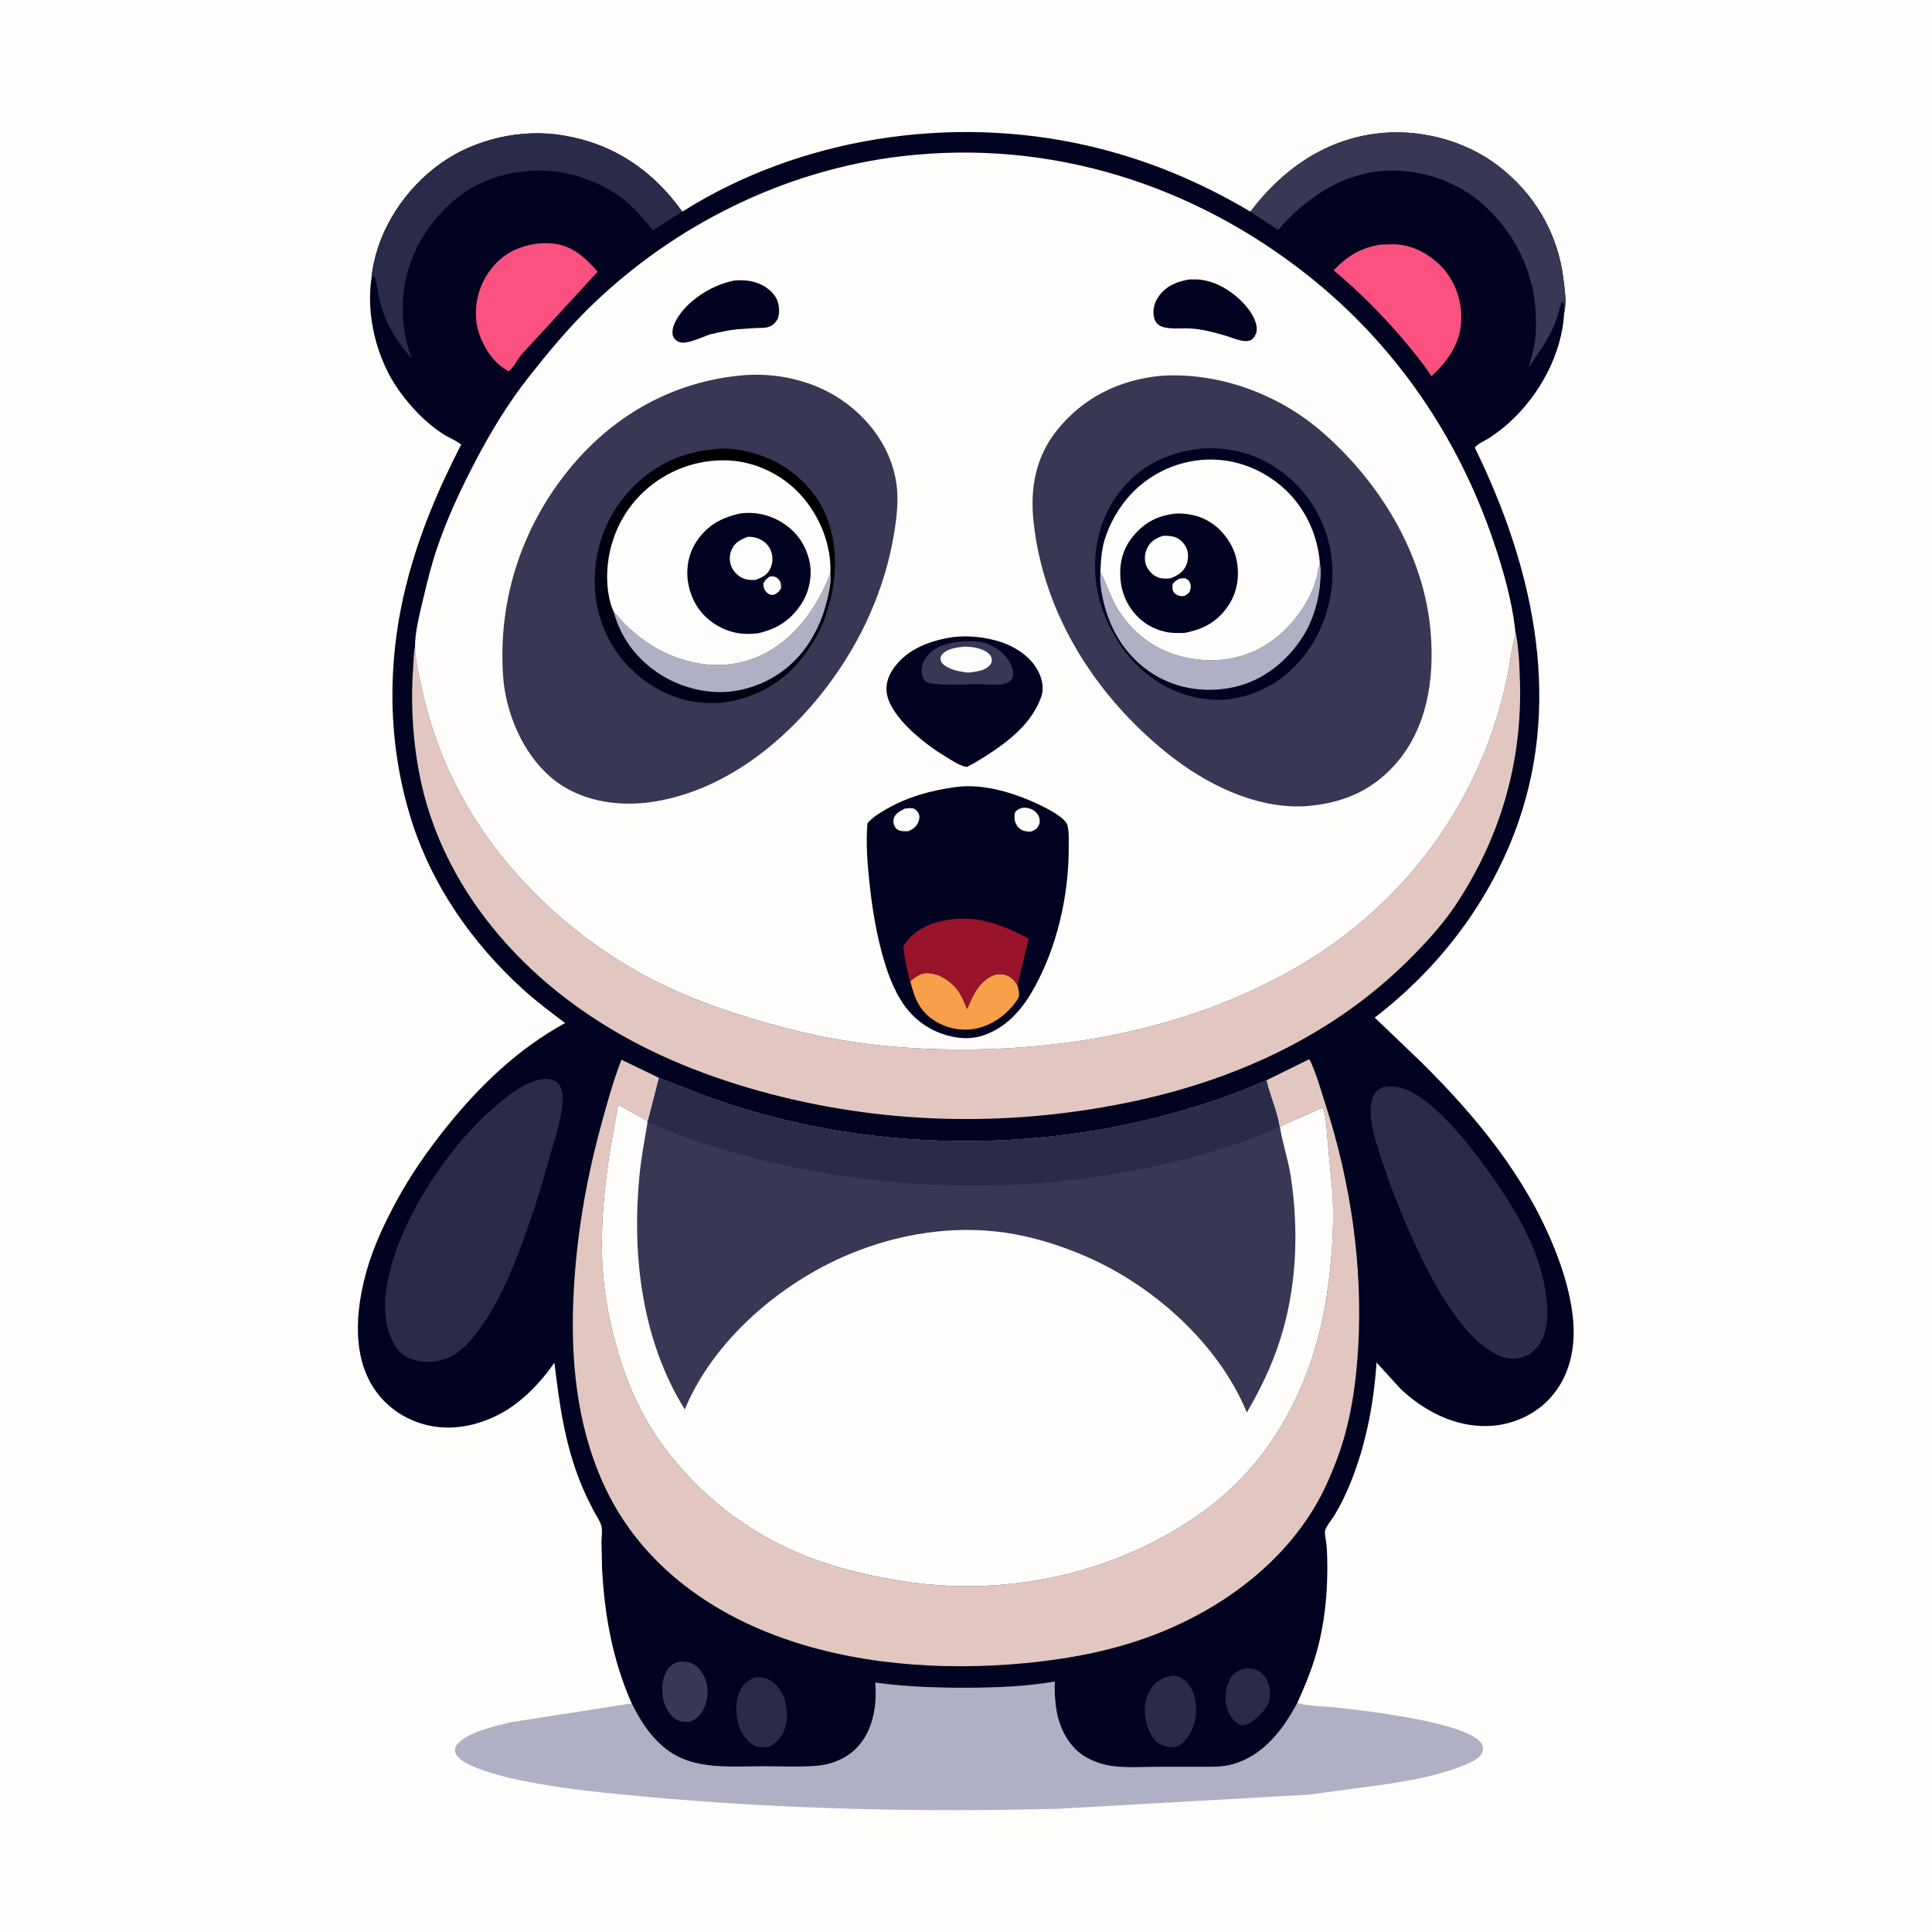 <svg version="1.1" xmlns="http://www.w3.org/2000/svg" style="display: block;" viewBox="0 0 2048 2048" width="1024" height="1024">
<defs>
	<linearGradient id="Gradient1" gradientUnits="userSpaceOnUse" x1="839.252" y1="502.421" x2="675.689" y2="713.433">
		<stop class="stop0" offset="0" stop-opacity="1" stop-color="rgb(0,0,0)"/>
		<stop class="stop1" offset="1" stop-opacity="1" stop-color="rgb(1,1,24)"/>
	</linearGradient>
</defs>
<path transform="translate(0,0)" fill="rgb(254,253,252)" d="M -0 -0 L 2048 0 L 2048 2048 L -0 2048 L -0 -0 z"/>
<path transform="translate(0,0)" fill="rgb(175,176,196)" d="M 669.645 1805.66 C 678.304 1822.94 687.473 1837.96 702.132 1850.84 C 712.626 1860.06 724.649 1865.81 738.213 1868.97 C 761.045 1874.29 787.734 1872.3 811.13 1872.36 C 829.105 1872.41 847.522 1873.26 865.42 1871.88 C 882.571 1870.56 899.988 1863.06 911.078 1849.63 C 926.08 1831.47 929.871 1806.4 927.794 1783.64 C 959.561 1788.03 991.462 1789.13 1023.49 1789.09 C 1055.09 1789.05 1086.84 1787.94 1118.04 1782.56 C 1117.83 1795.92 1118.35 1809.57 1122.04 1822.5 C 1126.71 1838.85 1136.47 1854.51 1151.6 1862.93 C 1160.27 1867.76 1169.72 1870.85 1179.57 1872.14 C 1195.56 1874.22 1213.02 1872.91 1229.2 1872.92 L 1272.18 1872.91 C 1284.16 1872.88 1295.88 1873.4 1307.5 1869.98 C 1339.62 1860.52 1360.09 1833.44 1375.26 1805.13 L 1376.65 1805.54 C 1389.43 1809.05 1405.18 1808.72 1418.53 1810.24 C 1445.34 1813.3 1558.3 1825.79 1570.93 1849 C 1572.31 1851.54 1572.49 1853.72 1571.66 1856.5 C 1569.49 1863.75 1559.36 1868.18 1553 1870.82 C 1525.58 1882.21 1495.81 1887.19 1466.62 1891.79 L 1387.17 1902.42 L 1121.96 1917.36 C 975.598 1921.12 829.235 1917.92 683.416 1904.51 C 644.658 1900.94 606.369 1897.31 568.024 1890.32 C 546.079 1886.32 523.25 1881.64 502.606 1872.96 C 496.068 1870.21 485.38 1865.22 482.814 1858.16 C 481.9 1855.65 482.06 1853.52 483.268 1851.16 C 484.864 1848.04 488.119 1845.45 490.958 1843.52 C 504.405 1834.41 525.254 1829.5 540.962 1825.75 L 669.645 1805.66 z"/>
<path transform="translate(0,0)" fill="rgb(2,3,33)" d="M 723.281 224.387 C 848.355 145.39 1008.19 121.477 1151.85 154.174 C 1213.76 168.265 1270.97 191.949 1325.49 224.366 C 1358.41 180.853 1402.15 149.338 1457.27 141.832 C 1502.55 135.667 1552.01 148.047 1588.29 175.885 C 1626.3 205.04 1651.14 246.836 1657.12 294.431 C 1658.52 305.546 1660.97 320.765 1658.09 331.53 C 1655.8 375.651 1631.58 419.564 1599.06 448.676 C 1592.95 454.149 1586.37 459.049 1579.61 463.692 C 1575.73 466.356 1565.31 470.944 1563.36 474.549 C 1623.47 597.221 1655.81 736.199 1610.31 869.227 C 1581.7 952.861 1527.21 1024.93 1457.26 1078.7 L 1507.53 1126.83 C 1565.46 1184.4 1617.39 1247.34 1648.03 1324 C 1658.13 1349.29 1666.28 1376.71 1667.91 1404.05 C 1669.6 1432.46 1662.71 1460.65 1643.2 1482.04 C 1626.35 1500.52 1602.03 1510.85 1577.24 1511.63 C 1542.36 1512.73 1509.63 1495.82 1484.75 1472.36 L 1459.17 1444.33 C 1456.13 1491.45 1446.2 1540.52 1426.5 1583.63 C 1422.95 1591.4 1418.87 1599.08 1414.5 1606.41 C 1412.01 1610.59 1405.71 1617.99 1404.68 1622.48 C 1403.91 1625.85 1405.85 1634 1406.17 1637.74 C 1406.88 1646.03 1407.02 1654.3 1407.02 1662.61 C 1406.99 1692.47 1403.74 1722.94 1395.61 1751.73 C 1390.47 1769.91 1383.01 1787.91 1375.26 1805.13 C 1360.09 1833.44 1339.62 1860.52 1307.5 1869.98 C 1295.88 1873.4 1284.16 1872.88 1272.18 1872.91 L 1229.2 1872.92 C 1213.02 1872.91 1195.56 1874.22 1179.57 1872.14 C 1169.72 1870.85 1160.27 1867.76 1151.6 1862.93 C 1136.47 1854.51 1126.71 1838.85 1122.04 1822.5 C 1118.35 1809.57 1117.83 1795.92 1118.04 1782.56 C 1086.84 1787.94 1055.09 1789.05 1023.49 1789.09 C 991.462 1789.13 959.561 1788.03 927.794 1783.64 C 929.871 1806.4 926.08 1831.47 911.078 1849.63 C 899.988 1863.06 882.571 1870.56 865.42 1871.88 C 847.522 1873.26 829.105 1872.41 811.13 1872.36 C 787.734 1872.3 761.045 1874.29 738.213 1868.97 C 724.649 1865.81 712.626 1860.06 702.132 1850.84 C 687.473 1837.96 678.304 1822.94 669.645 1805.66 C 649.543 1760.66 640.767 1711.8 638.225 1662.79 L 637.59 1634.61 C 637.635 1629.84 638.618 1623.03 637.683 1618.44 C 636.543 1612.84 631.57 1605.92 628.903 1600.75 C 623.804 1590.87 618.967 1580.83 614.87 1570.49 C 598.68 1529.62 592.904 1488.33 587.791 1445.04 C 586.548 1445.31 587.307 1445 586.073 1446.77 C 572.497 1466.21 553.328 1485.81 532.568 1497.42 C 507.01 1511.73 476.788 1517.87 448.219 1509.51 C 424.209 1502.49 404.362 1487.05 392.358 1465.05 C 372.757 1429.11 378.339 1382.45 389.315 1344.8 C 396.456 1320.3 407.939 1295.94 420.081 1273.54 C 435.564 1244.98 453.308 1219.65 473.608 1194.36 C 508.807 1150.52 549.499 1111.56 599.091 1084.45 C 583.612 1072.9 567.992 1061.12 553.717 1048.1 C 500.842 999.843 458.463 939.424 436.609 870.947 C 410.369 788.725 409.856 701.096 431.196 617.654 C 444.321 566.336 464.701 518.254 488.87 471.265 C 483.007 466.638 475.348 463.798 469.017 459.667 C 451.149 448.008 435.564 431.549 423.16 414.291 C 399.187 380.935 387.41 333.388 394.094 292.748 C 393.978 291.175 394.39 289.337 394.625 287.788 C 401.571 242.021 429.759 199.93 467.003 173.296 C 503.283 147.352 552.723 136.147 596.754 143.509 C 650.651 152.52 691.611 180.31 723.281 224.387 z"/>
<path transform="translate(0,0)" fill="rgb(42,43,72)" d="M 1321.5 1768.23 C 1326.76 1768.67 1331.9 1769.3 1336.18 1772.71 C 1342.02 1777.35 1345.14 1783.6 1345.97 1790.95 C 1347.12 1801.08 1345.38 1806.02 1339.14 1814 C 1334.48 1819.95 1329.05 1824.02 1322.54 1827.74 C 1320.37 1828.44 1318.25 1828.7 1316 1829.02 C 1309.38 1826.49 1305.1 1821.22 1302.23 1814.86 C 1298.3 1806.16 1297.81 1794.63 1301.29 1785.71 L 1301.79 1784.5 C 1302.58 1782.5 1303.38 1780.63 1304.53 1778.8 C 1308.72 1772.14 1314.16 1769.79 1321.5 1768.23 z"/>
<path transform="translate(0,0)" fill="rgb(56,56,85)" d="M 721.466 1761.21 C 724.65 1761.38 728.28 1761.42 731.32 1762.4 C 738.9 1764.85 744.109 1771.7 747.192 1778.72 C 751.386 1788.27 750.72 1800.73 746.606 1810.16 C 743.476 1817.34 738.63 1822.36 731.29 1825.22 C 726.365 1825.31 721.431 1825.45 717.038 1822.86 C 709.849 1818.61 705.433 1810.41 703.396 1802.57 C 700.708 1792.22 701.498 1779.43 707.236 1770.26 C 710.809 1764.55 715.064 1762.69 721.466 1761.21 z"/>
<path transform="translate(0,0)" fill="rgb(42,43,72)" d="M 800.112 1778.07 C 803.334 1778.01 806.837 1777.7 809.98 1778.5 C 818.393 1780.66 824.995 1787.51 828.997 1794.9 C 834.159 1804.43 835.654 1820.13 832.55 1830.56 C 829.508 1840.78 824.159 1846.91 814.784 1851.78 C 808.391 1852.47 802.561 1852.63 797.077 1848.85 C 788.725 1843.11 783.695 1833.39 781.839 1823.59 L 781.644 1822.5 C 779.926 1813.49 780.265 1803.22 783.374 1794.57 C 786.417 1786.1 792.171 1781.63 800.112 1778.07 z"/>
<path transform="translate(0,0)" fill="rgb(42,43,72)" d="M 1241.97 1776.2 C 1246.76 1776.02 1251.48 1777.51 1255.17 1780.62 C 1263.89 1787.96 1266.85 1797.61 1267.78 1808.6 C 1268.85 1821.3 1264.53 1836.06 1255.79 1845.5 C 1250.92 1850.76 1247.49 1851.85 1240.48 1852.29 C 1236.61 1851.35 1232.52 1850.32 1228.98 1848.44 C 1221.57 1844.53 1217.42 1834.2 1215.37 1826.66 C 1212.15 1814.78 1212.84 1801.75 1219.34 1791.03 C 1224.65 1782.26 1232.29 1778.41 1241.97 1776.2 z"/>
<path transform="translate(0,0)" fill="rgb(250,81,129)" d="M 568.642 258.33 C 574.122 257.687 580.005 257.66 585.5 258.125 C 606.199 259.876 620.651 273.045 633.466 288.056 L 552.793 375.818 C 548.363 381.04 544.545 389.673 539.152 393.659 L 532.538 389.358 C 518.828 379.615 508.051 359.941 505.388 343.5 C 502.183 323.709 507.399 303.117 519.165 287.008 C 531.643 269.927 547.949 261.491 568.642 258.33 z"/>
<path transform="translate(0,0)" fill="rgb(250,81,129)" d="M 1463.74 259.269 L 1477.67 258.905 C 1496.91 259.318 1515.19 269.094 1528.28 282.963 C 1542.53 298.057 1549.62 318.327 1548.98 339 C 1548.21 363.917 1534.96 382.538 1517.36 398.754 L 1511.16 389.621 C 1483.31 352.321 1449.36 316.258 1413.65 286.516 C 1428.93 271.011 1441.97 262.762 1463.74 259.269 z"/>
<path transform="translate(0,0)" fill="rgb(42,43,72)" d="M 394.094 292.748 C 393.978 291.175 394.39 289.337 394.625 287.788 C 401.571 242.021 429.759 199.93 467.003 173.296 C 503.283 147.352 552.723 136.147 596.754 143.509 C 650.651 152.52 691.611 180.31 723.281 224.387 L 692.327 243.971 C 683.973 234.615 676.24 224.808 666.908 216.346 C 644.972 196.455 610.18 182.666 580.64 181.043 C 543.597 179.008 506.046 189.757 478.26 215.027 C 448.147 242.413 428.833 278.672 427.074 319.746 C 426.151 341.315 429.075 360.306 436.732 380.563 C 420.003 361.465 408.025 341.976 402.02 317 C 401.169 313.46 398.987 295.725 397.448 294.387 C 396.509 293.57 395.212 293.294 394.094 292.748 z"/>
<path transform="translate(0,0)" fill="rgb(56,56,85)" d="M 1325.49 224.366 C 1358.41 180.853 1402.15 149.338 1457.27 141.832 C 1502.55 135.667 1552.01 148.047 1588.29 175.885 C 1626.3 205.04 1651.14 246.836 1657.12 294.431 C 1658.52 305.546 1660.97 320.765 1658.09 331.53 L 1657.59 321.013 L 1656 320.143 C 1653.73 323.728 1652.88 328.666 1651.71 332.752 C 1650.22 337.958 1648.28 343.057 1646.07 348 C 1639.33 363.049 1629.55 375.667 1620.56 389.346 C 1622.73 380.447 1625.65 371.738 1627.02 362.66 C 1628.56 352.413 1628.39 341.336 1627.86 330.989 C 1625.6 286.592 1604.91 245.774 1571.86 216.463 C 1543.55 191.359 1504.08 178.611 1466.46 181.194 C 1421.59 184.275 1383.65 210.726 1354.86 243.654 L 1325.49 224.366 z"/>
<path transform="translate(0,0)" fill="rgb(42,43,72)" d="M 1466.88 1152.14 C 1470.94 1152.05 1475.18 1151.6 1479.22 1152.06 C 1509.42 1155.51 1547.14 1200.74 1564.65 1223.85 C 1596.35 1265.68 1630.67 1316.42 1638.39 1369.5 C 1639.99 1380.48 1641.05 1392.4 1639.38 1403.43 L 1639.12 1405 C 1637.03 1418.2 1632.36 1427.51 1621.59 1435.55 L 1620.86 1435.92 C 1611.48 1440.48 1601.41 1441.66 1591.5 1437.95 C 1549.93 1422.4 1514.57 1351.46 1497.04 1312.58 C 1484.78 1285.39 1473.88 1257.59 1464.63 1229.24 C 1458.58 1210.69 1447.79 1180.98 1455.81 1161.97 C 1457.94 1156.91 1462.07 1154.29 1466.88 1152.14 z"/>
<path transform="translate(0,0)" fill="rgb(42,43,72)" d="M 578.11 1143.42 L 579.524 1143.52 C 584.43 1144.01 589.129 1145.27 592.337 1149.29 C 597.147 1155.33 596.634 1165.23 595.92 1172.5 C 594.149 1190.51 587.494 1209.07 582.678 1226.48 C 573.426 1259.92 563.128 1292.89 550.687 1325.29 C 540.971 1350.59 530.42 1375.3 515.648 1398.13 C 507.678 1410.44 497.752 1423.87 486.04 1432.83 C 475.311 1441.05 460.7 1445.03 447.282 1443.35 L 445.5 1443.11 C 440.567 1442.45 436.735 1441.04 432.187 1439.11 L 430.737 1438.33 C 419.482 1431.83 413.898 1418.97 410.824 1407 C 407.517 1394.13 407.675 1379.21 409.63 1366.11 C 417.444 1313.74 448.308 1260.53 480.504 1219.53 C 494.568 1201.62 511.005 1184.5 528.5 1169.89 C 543.419 1157.44 558.182 1145.78 578.11 1143.42 z"/>
<path transform="translate(0,0)" fill="rgb(226,199,192)" d="M 1606.07 666.815 C 1609.8 684.832 1610.73 704.739 1611.24 723.166 C 1613.58 807.893 1590.51 887.499 1543.78 958.269 C 1529.56 979.8 1511.85 999.118 1493.59 1017.29 C 1411.52 1098.99 1306.14 1146.31 1193.53 1169.14 C 1064.61 1195.28 931.675 1191.76 804.874 1156.44 C 741.46 1138.78 681.293 1113.81 626.352 1077.3 C 537.534 1018.27 466.754 930.019 445.222 823.789 C 437.271 784.563 435.101 743.12 438.281 703.25 C 438.723 697.715 438.526 691.285 439.92 685.944 C 440.368 699.07 443.242 712.168 445.946 725 C 455.757 771.546 471.672 814.187 495.738 855.27 C 542.337 934.815 617.177 1002.02 699.764 1042.5 C 742.555 1063.48 788.912 1078.31 834.913 1090.33 C 900.688 1107.5 966.826 1113.58 1034.69 1112.41 C 1154.21 1110.34 1274.51 1084.25 1378.31 1023.13 C 1477.1 964.955 1551.59 872.713 1585.8 763.197 C 1591.18 745.951 1595.72 728.506 1599.1 710.755 C 1601.25 699.523 1602.38 687.261 1605.42 676.308 C 1606.31 673.076 1606.17 670.132 1606.07 666.815 z"/>
<path transform="translate(0,0)" fill="rgb(226,199,192)" d="M 1342.44 1145.18 L 1387.8 1122.81 L 1389.63 1126.03 C 1396.09 1140.61 1400.69 1157.07 1405.55 1172.25 C 1432.03 1254.89 1444.72 1342.09 1439.71 1428.87 C 1437.41 1468.84 1431.32 1509.45 1417.17 1547.06 C 1410.46 1564.88 1402.69 1582.49 1392.83 1598.8 C 1358.44 1655.64 1304.09 1697.59 1244.05 1724.5 C 1193.39 1747.21 1140.32 1757.96 1085.3 1763.11 C 997.811 1771.3 903.173 1764.54 820.516 1733.09 C 741.575 1703.05 674.175 1650.13 639.175 1571.9 C 610.46 1507.71 604.538 1438.31 608.18 1368.88 C 611.257 1310.22 620.912 1253.5 636.104 1196.79 C 642.723 1172.08 649.557 1147.28 658.742 1123.37 L 698.652 1142.59 L 686.454 1190.03 L 686.283 1190.7 L 685.472 1187.81 L 655.364 1170.91 L 646.766 1218.64 C 639.992 1262.43 635.586 1308.24 639.395 1352.5 C 641.741 1379.75 647.233 1405.91 654.856 1432.14 C 665.327 1468.17 680.247 1501.56 702.463 1531.95 C 741.591 1585.48 794.014 1625.98 855.901 1650.15 C 889.035 1663.09 924.29 1671.07 959.377 1676.45 C 1070.11 1693.45 1187.68 1666.85 1278.02 1600.37 C 1351.29 1546.46 1392.72 1463.03 1406.23 1374.35 C 1411.61 1339.05 1414.28 1303.07 1412.75 1267.35 L 1407.71 1213.1 C 1406.43 1200.49 1406.37 1185.96 1402.41 1173.92 L 1356.73 1194.23 L 1356.27 1194.2 C 1353.96 1177.82 1345.99 1161.52 1342.44 1145.18 z"/>
<path transform="translate(0,0)" fill="rgb(254,253,252)" d="M 698.652 1142.59 L 749.573 1162.48 C 783.482 1174.57 818.29 1184.52 853.5 1192.03 C 983.882 1219.83 1126.45 1214.55 1254.3 1176.99 C 1279.39 1169.62 1305.12 1161.23 1329.14 1150.79 L 1342.44 1145.18 C 1345.99 1161.52 1353.96 1177.82 1356.27 1194.2 L 1356.73 1194.23 L 1402.41 1173.92 C 1406.37 1185.96 1406.43 1200.49 1407.71 1213.1 L 1412.75 1267.35 C 1414.28 1303.07 1411.61 1339.05 1406.23 1374.35 C 1392.72 1463.03 1351.29 1546.46 1278.02 1600.37 C 1187.68 1666.85 1070.11 1693.45 959.377 1676.45 C 924.29 1671.07 889.035 1663.09 855.901 1650.15 C 794.014 1625.98 741.591 1585.48 702.463 1531.95 C 680.247 1501.56 665.327 1468.17 654.856 1432.14 C 647.233 1405.91 641.741 1379.75 639.395 1352.5 C 635.586 1308.24 639.992 1262.43 646.766 1218.64 L 655.364 1170.91 L 685.472 1187.81 L 686.283 1190.7 L 686.454 1190.03 L 698.652 1142.59 z"/>
<path transform="translate(0,0)" fill="rgb(56,56,85)" d="M 698.652 1142.59 L 749.573 1162.48 C 783.482 1174.57 818.29 1184.52 853.5 1192.03 C 983.882 1219.83 1126.45 1214.55 1254.3 1176.99 C 1279.39 1169.62 1305.12 1161.23 1329.14 1150.79 L 1342.44 1145.18 C 1345.99 1161.52 1353.96 1177.82 1356.27 1194.2 L 1356.73 1194.23 C 1359.52 1212.19 1365.7 1229.58 1368.39 1247.71 C 1377 1305.84 1374.59 1365.91 1356.38 1422.04 C 1347.8 1448.5 1335.66 1473.33 1321.7 1497.32 C 1291.1 1422.91 1219.97 1360.47 1146.86 1330.02 C 1120.65 1319.11 1093.78 1310.79 1065.64 1306.69 C 1010.01 1298.59 952.699 1307.82 901 1329.22 C 828.203 1359.35 756.353 1420.23 725.887 1494.11 C 680.621 1421.03 669.778 1331.98 677.701 1247.65 C 679.497 1228.53 683.033 1209.6 686.283 1190.7 L 686.454 1190.03 L 698.652 1142.59 z"/>
<path transform="translate(0,0)" fill="rgb(42,43,72)" d="M 698.652 1142.59 L 749.573 1162.48 C 783.482 1174.57 818.29 1184.52 853.5 1192.03 C 983.882 1219.83 1126.45 1214.55 1254.3 1176.99 C 1279.39 1169.62 1305.12 1161.23 1329.14 1150.79 L 1342.44 1145.18 C 1345.99 1161.52 1353.96 1177.82 1356.27 1194.2 L 1355.45 1195.13 C 1353.26 1197.05 1348.15 1198.35 1345.4 1199.53 C 1329.18 1206.5 1312.5 1212.16 1295.67 1217.45 C 1153.45 1262.17 994.909 1267.94 849 1239.02 C 809.758 1231.24 770.726 1220.62 732.834 1207.76 L 703.55 1196.68 C 698.672 1194.65 693.586 1191.3 688.39 1190.33 L 686.454 1190.03 L 698.652 1142.59 z"/>
<path transform="translate(0,0)" fill="rgb(254,253,252)" d="M 439.92 685.944 C 439.869 669.772 444.816 650.945 448.543 635.092 C 452.694 617.434 457.08 599.508 462.869 582.307 C 473.919 549.478 488.282 518.863 504.313 488.238 C 520.489 457.336 538.989 426.888 560.628 399.478 C 581.182 373.443 602.272 347.969 626.073 324.793 C 715.122 238.084 832.772 179.915 956.566 165.516 C 1112.62 147.366 1264.13 194.998 1386.57 292.102 C 1479.02 365.412 1545.67 462.941 1583.39 574.501 C 1593.41 604.131 1602.46 635.692 1606.07 666.815 C 1606.17 670.132 1606.31 673.076 1605.42 676.308 C 1602.38 687.261 1601.25 699.523 1599.1 710.755 C 1595.72 728.506 1591.18 745.951 1585.8 763.197 C 1551.59 872.713 1477.1 964.955 1378.31 1023.13 C 1274.51 1084.25 1154.21 1110.34 1034.69 1112.41 C 966.826 1113.58 900.688 1107.5 834.913 1090.33 C 788.912 1078.31 742.555 1063.48 699.764 1042.5 C 617.177 1002.02 542.337 934.815 495.738 855.27 C 471.672 814.187 455.757 771.546 445.946 725 C 443.242 712.168 440.368 699.07 439.92 685.944 z"/>
<path transform="translate(0,0)" fill="rgb(2,3,33)" d="M 1260.45 296.234 L 1269.69 296.199 C 1289.54 297.671 1308.16 309.617 1320.85 324.552 C 1326.85 331.613 1333.44 341.967 1331.98 351.624 C 1331.56 354.427 1328.89 358.947 1326.31 360.351 C 1319.63 363.984 1307.81 358.63 1301.05 356.447 C 1288.16 352.642 1274.65 348.797 1261.15 348.146 C 1252.46 347.727 1237.11 349.56 1229.55 345.251 C 1226.36 343.427 1224.15 340.22 1223.39 336.622 C 1221.67 328.53 1223.39 321.242 1228.06 314.5 C 1235.97 303.072 1247.26 298.56 1260.45 296.234 z"/>
<path transform="translate(0,0)" fill="rgb(2,3,33)" d="M 778.956 297.278 C 788.516 296.717 797.055 297.289 805.969 301.276 C 813.76 304.761 821.748 311.427 824.423 319.766 C 826.251 325.463 826.752 334.213 823.51 339.5 C 821.537 342.717 818.588 345.299 814.998 346.5 C 810.737 347.926 805.531 347.592 801.058 347.746 L 780.678 349.138 C 770.964 350.157 761.484 352.419 751.991 354.647 C 744.869 357.208 726.812 365.755 719.849 362.576 C 716.91 361.235 713.862 358.721 713.147 355.395 C 711.618 348.283 715.847 340.195 719.777 334.51 C 732.771 315.712 756.687 301.427 778.956 297.278 z"/>
<path transform="translate(0,0)" fill="rgb(2,3,33)" d="M 1010.02 675.38 C 1026.53 673.285 1045.41 675.415 1061.17 680.631 C 1077.27 685.964 1093.66 696.998 1101.12 712.683 C 1104.96 720.772 1106.84 730.26 1103.67 738.934 L 1103.06 740.5 C 1091.02 772.18 1060.43 792.183 1032.69 808.997 L 1024.79 813.052 C 1016.94 811.799 1006.53 804.551 999.729 800.392 C 979.653 788.121 945.2 760.862 940.276 736.223 C 938.147 725.566 941.84 715.558 948.199 707.1 C 963.098 687.283 986.365 678.955 1010.02 675.38 z"/>
<path transform="translate(0,0)" fill="rgb(56,56,85)" d="M 1015.58 680.376 C 1024.78 679.33 1038.32 678.963 1046.93 682.613 L 1048 683.087 C 1053.44 685.344 1058.37 688.021 1062.64 692.164 C 1067.95 697.318 1074.35 706.741 1074.07 714.5 C 1073.95 718.001 1072.86 719.959 1070.21 722.249 C 1063.92 727.672 1045.58 725.297 1037.5 725.24 C 1026.49 725.158 989.239 727.729 981.585 722.5 C 978.717 720.54 977.51 716.793 977.145 713.512 C 976.489 707.626 978.289 701.15 981.989 696.5 C 990.866 685.344 1002.05 682.159 1015.58 680.376 z"/>
<path transform="translate(0,0)" fill="rgb(254,253,252)" d="M 1022.81 685.403 C 1030.87 685.716 1039.45 686.818 1046.32 691.358 C 1048.94 693.096 1050.94 695.804 1051.34 699 C 1051.57 700.905 1050.99 702.917 1049.86 704.397 C 1044.56 711.34 1034.31 712.006 1026.35 713.013 C 1018.32 712.025 1010.18 710.745 1003.12 706.544 C 1000.59 705.041 997.814 702.908 997.223 699.868 C 996.773 697.55 996.932 696.059 998.398 694.15 C 1003.72 687.222 1014.75 686.308 1022.81 685.403 z"/>
<path transform="translate(0,0)" fill="rgb(2,3,33)" d="M 1012.68 834.372 C 1042.83 829.944 1077.54 841.181 1104.24 854.259 C 1111.07 857.603 1129.32 866.985 1131.43 874.592 C 1133.49 882.017 1132.84 891.496 1132.86 899.229 C 1133 949.163 1120.52 1003.78 1096.17 1047.44 C 1082.91 1071.23 1065.57 1090.99 1038.71 1098.71 C 1032.58 1100.11 1026.29 1100.88 1020.01 1100.39 C 997.934 1098.65 977.584 1088.47 963.225 1071.61 C 950.353 1056.5 942.216 1035.8 936.76 1017 C 929.257 991.145 924.757 964.483 921.861 937.744 C 919.538 916.289 917.705 894.249 919.522 872.693 C 924.606 866.698 931.856 862.18 938.608 858.246 C 961.473 844.924 986.586 837.847 1012.68 834.372 z"/>
<path transform="translate(0,0)" fill="rgb(254,253,252)" d="M 959.241 857.117 C 962.048 856.857 965.723 856.223 968.426 857.118 C 970.631 857.848 972.526 859.952 973.56 861.968 C 975.075 864.917 974.768 867.58 973.758 870.632 C 971.961 876.066 968.167 878.634 963.225 881.016 L 960.363 881.108 C 956.639 881.172 952.007 880.968 949.5 877.676 C 947.433 874.961 946.486 871.114 947.39 867.778 C 948.88 862.278 954.588 859.5 959.241 857.117 z"/>
<path transform="translate(0,0)" fill="rgb(254,253,252)" d="M 1083.08 856.5 C 1085.96 855.892 1089.45 856.352 1092.22 857.331 C 1095.79 858.597 1099.54 861.7 1101.11 865.206 C 1102.26 867.758 1102.56 871.373 1101.5 873.979 C 1099.78 878.225 1097.4 879.623 1093.5 881.322 C 1091.23 881.713 1089.26 881.529 1087 881.076 C 1082.78 880.228 1079.66 878.099 1077.53 874.321 C 1075.12 870.037 1074.85 865.641 1076.12 861 C 1078.64 858.019 1079.54 857.803 1083.08 856.5 z"/>
<path transform="translate(0,0)" fill="rgb(248,159,73)" d="M 964.957 1040 C 970.773 1035.18 976.514 1030.88 984.5 1031.51 C 996.563 1032.47 1007.84 1040.04 1015 1049.42 C 1019.56 1055.4 1022.35 1062.77 1025.16 1069.69 C 1031.08 1055.61 1037.82 1040.03 1053 1033.89 C 1057.24 1032.18 1063.15 1032.17 1067.35 1033.94 C 1072.39 1036.06 1075.92 1039.81 1078.55 1044.51 C 1079.65 1048.93 1081.49 1054.7 1079.09 1058.6 C 1069.88 1073.59 1053.29 1086.12 1036.04 1090.04 C 1020.65 1093.55 1003.97 1090.46 990.696 1082.03 C 974.663 1071.84 969.171 1057.74 964.957 1040 z"/>
<path transform="translate(0,0)" fill="rgb(153,19,42)" d="M 964.957 1040 C 960.981 1027.97 959.013 1015.74 957.528 1003.19 C 965.887 989.31 979.96 980.703 995.562 976.905 C 1031.26 968.217 1059.3 978.55 1090.47 995.052 L 1078.55 1044.51 C 1075.92 1039.81 1072.39 1036.06 1067.35 1033.94 C 1063.15 1032.17 1057.24 1032.18 1053 1033.89 C 1037.82 1040.03 1031.08 1055.61 1025.16 1069.69 C 1022.35 1062.77 1019.56 1055.4 1015 1049.42 C 1007.84 1040.04 996.563 1032.47 984.5 1031.51 C 976.514 1030.88 970.773 1035.18 964.957 1040 z"/>
<path transform="translate(0,0)" fill="rgb(56,56,85)" d="M 792.814 397.428 C 829.059 395.611 866.671 405.162 896.119 426.783 C 924.571 447.673 945.181 477.565 950.264 512.824 C 952.641 529.307 950.668 547.398 948.058 563.75 C 938.514 623.545 913.198 679.778 876.634 727.893 C 830.699 788.339 765.302 839.954 688.242 850.558 L 679.245 851.394 C 645.515 854.059 609.558 846.316 583.5 823.584 C 553.536 797.444 535.838 755.229 533.228 715.87 C 527.677 632.158 555.425 551.716 610.743 488.664 C 657.915 434.896 721.278 402.149 792.814 397.428 z"/>
<path transform="translate(0,0)" fill="url(#Gradient1)" d="M 755.683 476.412 C 773.252 473.167 796.673 478.621 813.051 485.341 C 840.236 496.494 864.499 519.109 875.677 546.491 C 890.674 583.228 886.716 624.945 872.042 661 C 866.32 675.058 857.888 688.108 848.325 699.845 C 826.97 726.053 796.694 741.57 763.251 745.072 C 731.611 747.227 703.105 737.432 678.435 717.712 C 651.873 696.48 634.452 664.455 631.132 630.5 C 627.456 592.902 637.872 555.314 662.151 526.082 C 686.462 496.813 717.874 479.805 755.683 476.412 z"/>
<path transform="translate(0,0)" fill="rgb(175,176,196)" d="M 880.203 607.757 C 881.24 614.482 879.951 620.888 878.715 627.494 C 874.717 648.85 866.795 669.073 853.989 686.716 C 836.088 711.377 809.531 727.44 779.564 732.363 C 750.099 737.204 717.204 728.118 693.4 710.493 C 671.699 694.424 657.621 674.119 650.377 648.28 C 654.202 652.172 657.384 656.557 661.259 660.396 C 676.931 675.92 694.312 688.297 715 696.199 C 744.164 707.338 776.008 708.51 804.803 695.59 C 841.097 679.305 866.366 644.203 880.203 607.757 z"/>
<path transform="translate(0,0)" fill="rgb(254,253,252)" d="M 650.377 648.28 C 645.105 636.394 643.328 621.653 643.618 608.758 C 644.359 575.729 658.022 544.031 682.257 521.381 C 706.607 498.624 738.92 486.579 772.191 488.088 C 800.832 489.387 829.255 503.172 848.535 524.331 C 868.808 546.579 881.538 577.48 880.203 607.757 C 866.366 644.203 841.097 679.305 804.803 695.59 C 776.008 708.51 744.164 707.338 715 696.199 C 694.312 688.297 676.931 675.92 661.259 660.396 C 657.384 656.557 654.202 652.172 650.377 648.28 z"/>
<path transform="translate(0,0)" fill="rgb(2,3,33)" d="M 785.025 544.242 C 799.773 542.322 814.648 545.34 827.464 552.946 C 843.527 562.479 853.52 576.043 857.878 594.177 C 861.462 609.089 858.138 626.589 849.914 639.5 C 838.623 657.228 823.491 666.98 803.208 671.355 C 787.437 673.349 773.073 670.849 759.315 662.496 C 744.001 653.198 734.249 639.139 730.237 621.746 C 726.599 605.977 728.834 588.784 737.654 575.04 C 749.224 557.011 764.586 548.631 785.025 544.242 z"/>
<path transform="translate(0,0)" fill="rgb(254,253,252)" d="M 815.461 611.5 L 816.74 611.11 C 819.9 610.532 822.924 611.506 825.133 613.869 C 828.049 616.989 827.915 619.562 827.947 623.5 C 825.819 627.187 825.158 627.844 821.5 630.025 C 820.496 630.323 819.583 630.665 818.5 630.633 C 816.424 630.57 814.451 629.588 812.969 628.19 C 809.912 625.305 809.256 622.569 809.169 618.5 C 810.764 615.162 812.532 613.705 815.461 611.5 z"/>
<path transform="translate(0,0)" fill="rgb(254,253,252)" d="M 792.636 569.062 C 796.271 568.914 800.161 569.456 803.571 570.748 C 809.66 573.054 814.839 577.77 817.224 583.894 C 819.549 589.864 819.312 596.879 816.566 602.674 C 813.296 609.575 807.689 612.285 800.85 614.672 C 797.016 614.956 793.21 614.91 789.5 613.732 C 783.607 611.86 778.164 606.865 775.631 601.261 C 772.864 595.139 772.984 588.601 775.664 582.49 C 778.997 574.889 785.339 571.808 792.636 569.062 z"/>
<path transform="translate(0,0)" fill="rgb(56,56,85)" d="M 1230.09 398.405 C 1289.95 394.182 1353.02 416.793 1398.67 455.534 C 1461.8 509.102 1510.2 587.599 1516.67 671.5 C 1520.46 720.592 1512.8 772.017 1479.17 810.086 C 1453.07 839.619 1420.98 852.035 1382.3 854.717 C 1329.53 857.021 1277.21 830.58 1237.08 798.306 C 1161.59 737.577 1106.08 651.003 1095.63 553.319 C 1091.79 517.457 1097.72 484.043 1121 455.38 C 1148.84 421.089 1186.49 402.775 1230.09 398.405 z"/>
<path transform="translate(0,0)" fill="rgb(2,3,33)" d="M 1275.15 475.404 C 1308.25 473.696 1338.18 482.983 1363.8 504.09 C 1391.43 526.849 1408.39 558.971 1411.89 594.486 C 1415.43 630.439 1403.58 669.657 1380.58 697.542 C 1359.84 722.683 1331.36 738.491 1298.96 741.597 C 1267.51 743.47 1237.96 732.947 1213.74 712.92 C 1185.44 689.529 1164.64 649.674 1161.36 613.009 C 1158.25 578.333 1167.51 544.572 1189.74 517.718 C 1211.5 491.432 1241.71 478.443 1275.15 475.404 z"/>
<path transform="translate(0,0)" fill="rgb(175,176,196)" d="M 1399.08 596.511 C 1400.42 602.442 1400.06 608.398 1399.7 614.424 C 1398.5 634.946 1392.4 656.731 1381.46 674.165 C 1364.97 700.437 1339.62 721.118 1309.03 728.139 C 1279.27 734.97 1247.63 730.63 1221.74 714.049 C 1193.21 695.771 1176.09 667.364 1169.01 634.645 C 1167.12 625.912 1165.65 615.588 1166.47 606.655 C 1174.13 620.244 1177.71 635.324 1186.67 648.605 C 1204.14 674.508 1228.52 691.594 1259.45 697.495 C 1290.14 703.352 1320.38 698.569 1346.34 680.72 C 1369.21 665.001 1391.72 635.189 1396.69 607.281 L 1399.08 596.511 z"/>
<path transform="translate(0,0)" fill="rgb(254,253,252)" d="M 1166.47 606.655 C 1166.88 598.005 1167.18 589.174 1168.87 580.657 C 1172.5 562.293 1182.42 543.424 1194.27 529.098 C 1213.8 505.475 1242.47 490.388 1272.95 487.605 C 1304.42 484.731 1334.5 495.114 1358.5 515.488 C 1382.19 535.605 1396.76 565.677 1399.08 596.511 L 1396.69 607.281 C 1391.72 635.189 1369.21 665.001 1346.34 680.72 C 1320.38 698.569 1290.14 703.352 1259.45 697.495 C 1228.52 691.594 1204.14 674.508 1186.67 648.605 C 1177.71 635.324 1174.13 620.244 1166.47 606.655 z"/>
<path transform="translate(0,0)" fill="rgb(2,3,33)" d="M 1246.7 544.37 C 1259.78 543.978 1272.47 546.768 1283.51 553.926 C 1296.59 562.403 1307.44 577.496 1310.67 592.817 C 1314.29 609.959 1311.85 627.49 1301.99 642.132 C 1290.43 659.295 1275.28 667.272 1255.27 670.967 C 1248.4 671.003 1241.49 671.292 1234.78 669.608 L 1233 669.132 C 1225.2 667.093 1217.82 663.589 1211.45 658.594 C 1198.47 648.42 1190.04 633.266 1188.07 616.932 C 1185.96 599.435 1189.36 582.867 1200.69 568.973 C 1213.16 553.672 1227.15 546.453 1246.7 544.37 z"/>
<path transform="translate(0,0)" fill="rgb(254,253,252)" d="M 1250.16 613.5 C 1252.02 613.053 1254.09 613.082 1256 612.947 C 1258.47 613.828 1260.16 615.077 1261.3 617.5 C 1262.57 620.184 1262.46 623.353 1261.5 626.139 C 1260.48 629.102 1258.09 630.343 1255.5 631.683 L 1254.25 631.872 C 1250.89 632.168 1247.62 631.181 1245.15 628.839 C 1242.32 626.159 1242.95 623.022 1242.93 619.5 C 1244.86 616.324 1246.95 615.239 1250.16 613.5 z"/>
<path transform="translate(0,0)" fill="rgb(254,253,252)" d="M 1232.42 568.076 C 1237.15 567.822 1241.91 567.913 1246.37 569.729 C 1251.58 571.851 1255.8 576.472 1257.93 581.619 C 1260.16 587.023 1259.7 594.44 1257.19 599.714 C 1253.86 606.744 1247.72 610.453 1240.72 613.025 C 1236.55 613.549 1231.89 613.589 1227.89 612.154 C 1222.08 610.068 1217.24 605.006 1214.98 599.307 C 1212.73 593.665 1213.44 586.312 1216.1 580.923 C 1219.63 573.769 1225.23 570.68 1232.42 568.076 z"/>
</svg>
